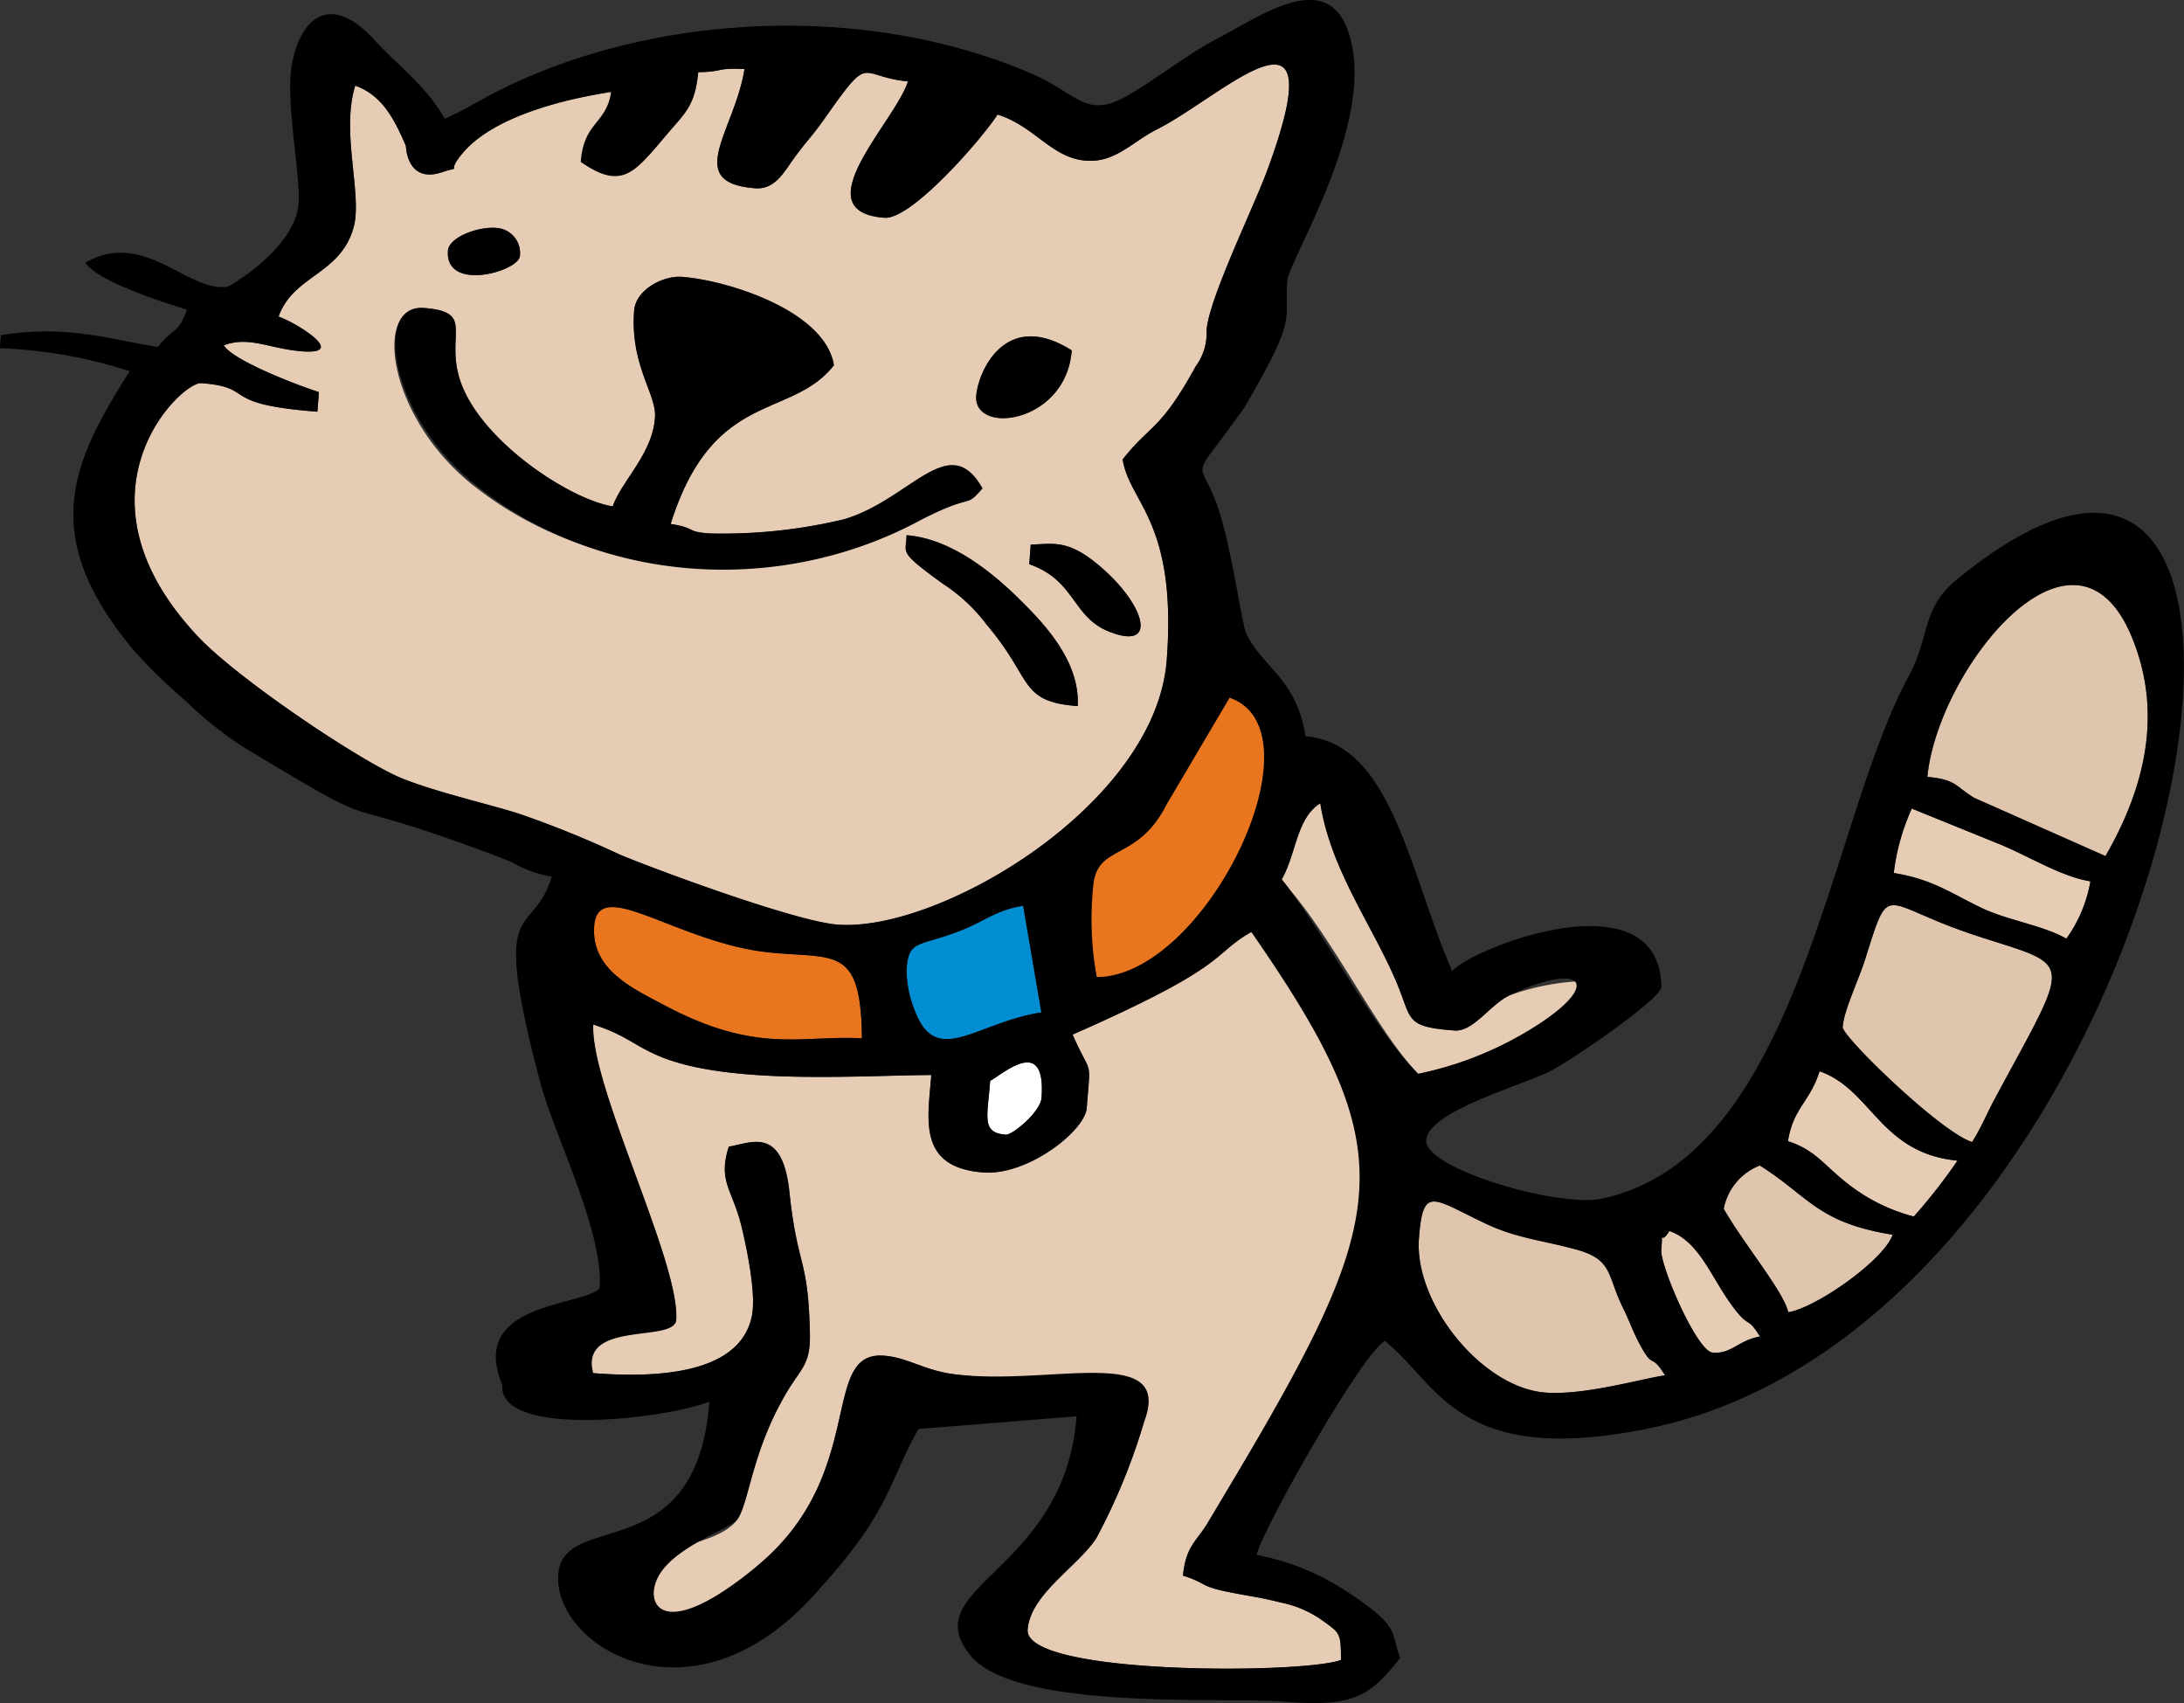 <svg id="Group_3952" data-name="Group 3952" xmlns="http://www.w3.org/2000/svg" width="163.336" height="127.343" viewBox="0 0 163.336 127.343">
  <rect x="0" y="0" width="163.336" height="127.343" fill="#333333" stroke="none"/>
  <path id="Path_2775" data-name="Path 2775" d="M727.233,399.524c3.27,2.885,4.1,6.17.474,4.712-2.767-1.113-2.484-3.819-5.953-5.034l.11-1.466c1.73-.05,2.848-.442,5.369,1.788Zm-6.3,2.215c1.9,1.861,4.625,4.691,4.445,8.068-4.429-.338-3.311-1.977-6.785-6.058a12.8,12.8,0,0,0-3.312-3.1c-3.456-2.5-2.7-2.251-2.707-3.618,3.2.241,6.215,2.6,8.359,4.7Zm-3.144-15.132c.133-1.738,2.141-6.545,7.141-3.393-.414,5.464-7.367,6.369-7.141,3.393Zm-37.609,6.715c-6.453-5.118-7.521-13.571-3.7-13.281,3.888.293,1.571,1.984,2.718,5.435,1.479,4.458,8.147,8.882,11.406,9.4.683-1.953,3.024-3.971,3.162-6.717.087-1.717-1.869-3.861-1.563-7.917.118-1.579,2.178-2.628,3.539-2.531,3.526.256,10.775,2.584,11.4,6.613-3.21,4.089-9.037,1.762-12.21,11.864,2,.319,1.055.571,2.9.709a38.938,38.938,0,0,0,10.063-1.058c5-1.471,7.861-6.73,10.356-2.314-1.325,1.545-.555.306-4.445,2.275-10.39,5.257-24.1,5.073-33.624-2.482Zm-1.9-17.571c.076-.979,2.181-1.8,3.573-1.7a1.885,1.885,0,0,1,1.806,2.1c-.086,1.157-5.615,2.728-5.38-.406Zm50.46,15.621c2.073-2.641,2.78-2.086,5.472-6.974a4.17,4.17,0,0,0,.8-2.67c.157-2.325,3.456-9.06,4.5-11.869,5.3-14.247-3.259-5.662-8.21-3.168-1.864.94-3.126,2.505-5.3,2.34-2.587-.194-3.841-2.576-6.623-3.45-1.058,1.681-6.4,7.875-8.453,7.72-6.181-.466.814-7.2,1.754-10.194-3.814-.374-2.7-2.236-6.265,2.819-1.008,1.427-1.335,1.628-2.375,3.089-.707,1-1.374,2.186-2.785,2.079-5.411-.408-1.545-4.259-.8-8.911-2.152-.115-1.547.215-3.461.23-.236,2.414-.9,2.977-2.144,4.419-2.516,2.919-1.9,2.652-5.746,2.359.228-3.013.995-2.856,1.385-5.3-3.626.56-8.856,1.861-11.137,4.607-1.38,1.66.249.827-1.558,1.411-2.607.843-2.66-1.969-2.66-1.969-.806-1.88-1.728-3.793-3.791-4.516-1.086,3.456.539,8.134-.113,10.561-.963,3.579-4.532,3.6-5.621,6.712,1.123.351,5.312,2.861,1.77,2.592-2.456-.186-3.995-1.173-5.867-.443.712,1.147,5.555,3,7.113,3.49l-.11,1.466c-7.545-.571-4.479-1.814-8.691-2.134-1.516-.115-10.257,8.307-.238,18.951,3.05,3.241,12.393,9.474,15.307,10.623,2.592,1.024,6.152,1.825,8.665,2.61a77.218,77.218,0,0,1,7.6,3.076c2.657,1.113,13.108,4.987,16.265,5.228,7.636.576,23.794-8.985,24.611-19.778.785-10.4-2.788-11.736-3.293-15Z" transform="translate(-644.775 -357.016)" fill="#e6ccb4" fill-rule="evenodd"/>
  <path id="Path_2776" data-name="Path 2776" d="M669.451,441.066c2.327.728,4.712,6.71,11.825-1.162,8.223-6.854,4.574-16.021,9.4-15.655,1.793.134,2.995,1.107,5.3,1.393,7.189.887,15.194-.662,14.136,3.621a45.756,45.756,0,0,1-3.566,8.66c-1.429,2.141-4.922,4.168-5.12,6.812-.259,3.44,20.747,3.314,23.438,2.264-.016-2.005-.05-1.984-1.372-2.937a8.168,8.168,0,0,0-3.194-1.369c-1.513-.393-2.125-.424-3.882-.78-2.176-.44-1.558-.647-3.372-1.217.209-2.126.919-2.487,1.762-3.8l5.822-9.72c11.906-19.755,3.717-24.414-2.416-35.268-3.042,1.72-1.5,3.134-13.419,8.33,1.432,3.288,1.356,1.576,1.06,5.492-.128,1.707-4.413,5.074-7.743,4.822-4.99-.38-4.118-4.076-3.883-7.288-5.5.037-14.969.738-20.145-1.327-2.021-.806-2.683-1.673-5.136-2.445-.243,4.592,6.521,17.823,6.2,22.111-.131,1.707-12.032-.016-6.2,3.956,4.013.3,10.906.332,11.859-4.249.337-1.623-.343-4.94-.757-6.662-.689-2.877-1.8-3.374-.966-6.026,1.61-.249,4.013-1.61,4.536,3.416.6,5.689,1.416,4.809,1.529,10.618.042,2.259-.652,2.518-1.723,4.319-2.634,4.427-2.809,8.233-3.707,9.521-1.6,2.288-8.44,2.254-10.262,4.576Zm84.864-20.291c-1.736-2.233-2.568-5.042-4.9-5.854-.736,1.238-.456-.44-.6,1.429-.089,1.173,2.66,7.579,3.846,7.668,1.421.107,1.861-.9,3.534-1.207-.958-1.539-.767-.594-1.888-2.037Zm6.338-17.794c-.733,2.338-1.961,2.712-2.364,5.233,2.024.636,2.7,1.788,4.375,3.1a13.4,13.4,0,0,0,5.037,2.529,41.441,41.441,0,0,0,3.267-4.178c-5.807-.568-6.393-5.312-10.315-6.683Zm12.1-12.225c2.024.966,4.631,1.311,6.359,2.312a10.392,10.392,0,0,0,1.8-4.291c-2.207-.351-4.6-1.885-6.851-2.8l-6.508-2.639a16.2,16.2,0,0,0-1.348,4.817c2.917.466,4.32,1.542,6.55,2.6Zm-29.784,5.479a18.219,18.219,0,0,0-5.487,1.066c-1.482.7-2.7,2.741-4.136,2.631-3.736-.28-3.144-.8-4.325-3.6-1.8-4.249-4.937-8.432-5.7-13.388-1.8,1.123-1.783,3.767-2.888,5.683l1.078,1.359c3.285,4.1,6.314,10.333,9.131,13.186a26.159,26.159,0,0,0,6.987-2.513c2.032-1.1,4.521-2.073,5.343-4.424Z" transform="translate(-624.572 -322.88)" fill="#e6ccb4" fill-rule="evenodd"/>
  <path id="Path_2777" data-name="Path 2777" d="M706.8,430.741c-1.186-2.4-.728-3.586-3.463-4.338-2.618-.717-4.458-.84-6.788-1.94-3.979-1.877-4.694-2.906-5,1.094-.369,4.882,4.728,11.178,9.456,11.534,2.882.22,6.995-.987,8.95-1.29-1.134-1.817-.812-.27-1.953-2.437-.484-.922-.733-1.676-1.2-2.623Zm36.1-33.76c3-5.207,4.28-10.741,1.987-16.341-4.27-10.435-14.516,2.312-15.312,10.417,2.175.212,2.013.644,3.5,1.566l9.828,4.359Zm-9.979,21.378c.712-1.128,1.092-2.118,1.733-3.306,5.77-10.715,5.945-9.723-1.359-12.105-7.348-2.4-6.43-4.338-8.4,1.819-.492,1.545-1.56,3.738-1.655,4.99-.055.7,7.325,7.864,9.676,8.6Zm-18.574,4.99c1.44,2.547,4.55,6.278,4.822,7.741,2.037-.314,7.139-3.859,7.817-5.8-5.626-.9-6.244-2.851-9.938-5.178a4.377,4.377,0,0,0-2.7,3.241Z" transform="translate(-585.429 -332.967)" fill="#dfc5ae" fill-rule="evenodd"/>
  <path id="Path_2778" data-name="Path 2778" d="M682.942,401.943c10,.623,17.008-20.234,9.94-22.708-1.694,3.961-10.794,14.461-10.89,15.749-.225,2.982.576,4.545.95,6.958Z" transform="translate(-600.922 -328.881)" fill="#e9761e" fill-rule="evenodd"/>
  <path id="Path_2779" data-name="Path 2779" d="M688.005,395.719c-.052-6.966-2.031-5.924-6.888-6.414-6.9-.7-12.843-5.82-13.134-1.987-.246,3.275,2.89,4.678,5.307,5.958,6.882,3.649,10.144,2.2,14.715,2.443Z" transform="translate(-623.545 -318.084)" fill="#e9761e" fill-rule="evenodd"/>
  <path id="Path_2780" data-name="Path 2780" d="M676.9,390.621a8.111,8.111,0,0,0,.631,3.115c1.61,4.254,4.565.861,9.456.107l-1.367-7.971c-2.05.317-2.89,1.173-4.773,1.893-3.11,1.191-3.777.623-3.948,2.856Z" transform="translate(-609.104 -318.143)" fill="#008dd2" fill-rule="evenodd"/>
  <path id="Path_2781" data-name="Path 2781" d="M680.591,395.751c.482.034,2.586-1.694,2.668-2.751.353-4.691-2.806-1.856-3.841-1.272-.2,2.707-.683,3.882,1.173,4.024Z" transform="translate(-605.363 -310.906)" fill="#fff" fill-rule="evenodd"/>
  <path id="Path_2782" data-name="Path 2782" d="M757.118,452.591c.3-4,1.018-2.971,5-1.094,2.33,1.1,4.17,1.22,6.788,1.94,2.738.751,2.278,1.942,3.466,4.338.469.948.717,1.7,1.2,2.623,1.144,2.17.819.618,1.953,2.437-1.956.3-6.068,1.51-8.951,1.291-4.728-.356-9.825-6.652-9.456-11.534ZM684.5,378.736c-.236,3.134,5.293,1.563,5.383.406a1.888,1.888,0,0,0-1.809-2.1c-1.393-.1-3.5.72-3.574,1.7Zm43.585,21.985-.11,1.466c3.469,1.215,3.186,3.922,5.953,5.034,3.626,1.458,2.8-1.827-.474-4.712-2.521-2.231-3.639-1.838-5.369-1.788Zm-4.076-11.129c-.225,2.977,6.728,2.071,7.141-3.393-5-3.152-7.011,1.655-7.141,3.393Zm7.589,23.2c.181-3.377-2.547-6.207-4.445-8.068-2.144-2.1-5.157-4.464-8.359-4.7.01,1.367-.749,1.118,2.707,3.618a12.8,12.8,0,0,1,3.312,3.1c3.474,4.081,2.356,5.72,6.785,6.058Zm-33.174-29.561c-.306,4.055,1.649,6.2,1.563,7.917-.139,2.746-2.479,4.764-3.163,6.717-3.259-.521-9.927-4.948-11.408-9.4-1.144-3.448,1.173-5.142-2.715-5.435-3.822-.291-2.526,8.16,3.927,13.281,9.526,7.555,23.006,8.194,33.4,2.482,3.89-1.969,3.121-.73,4.445-2.275-2.495-4.416-5.359.843-10.356,2.314a39.052,39.052,0,0,1-10.063,1.058c-1.843-.139-.9-.39-2.9-.709,3.173-10.1,9-7.775,12.21-11.864-.623-4.029-7.872-6.356-11.4-6.613-1.361-.1-3.422.953-3.539,2.531Zm76.822,70.24c.139-1.869-.139-.191.6-1.429,2.325.812,3.157,3.621,4.893,5.854,1.123,1.445.929.5,1.888,2.037-1.673.314-2.113,1.314-3.537,1.207-1.183-.089-3.935-6.495-3.843-7.668Zm4.66-3.089a4.363,4.363,0,0,1,2.7-3.238c3.694,2.325,4.312,4.278,9.938,5.176-.681,1.945-5.778,5.487-7.817,5.8-.272-1.463-3.382-5.194-4.822-7.741Zm-53.682-5.537c-1.856-.141-1.377-1.317-1.173-4.024,1.034-.584,4.194-3.419,3.84,1.272-.081,1.058-2.186,2.785-2.668,2.751ZM787.08,440.1c3.924,1.374,4.508,6.115,10.315,6.683a41.43,41.43,0,0,1-3.267,4.178,13.436,13.436,0,0,1-5.037-2.529c-1.676-1.312-2.351-2.463-4.375-3.1.4-2.521,1.628-2.9,2.364-5.233Zm-55.86-2.749c11.914-5.2,10.328-5.94,13.367-7.657,12.069,17.4,10.385,21.38-3.353,44.318-.843,1.317-1.552,1.675-1.762,3.8,1.814.571,1.194.778,3.372,1.217,1.757.356,2.369.388,3.88.78a8.166,8.166,0,0,1,3.2,1.369c1.32.953,1.354.935,1.367,2.937-2.689,1.05-23.694,1.175-23.435-2.264.2-2.644,3.691-4.67,5.12-6.812a45.8,45.8,0,0,0,3.566-8.657c2.314-5.992-6.948-2.736-14.137-3.623-2.3-.285-3.5-1.259-5.3-1.393-4.83-.367-1.181,8.8-9.4,15.658-7.228,6.024-8.649,2.874-7.411.754,1.285-2.2,5.385-3.505,5.848-4.168.9-1.291,1.071-5.1,3.7-9.524,1.073-1.8,1.767-2.06,1.725-4.319-.113-5.812-.932-4.927-1.529-10.618-.523-5.026-2.927-3.665-4.537-3.416-.833,2.652.278,3.149.966,6.026.413,1.723,1.094,5.039.757,6.663-.953,4.584-7.846,4.555-11.859,4.249-1.052-3.974,6.071-2.249,6.2-3.956.324-4.288-6.443-17.519-6.2-22.111,2.45.772,3.115,1.639,5.136,2.445,5.176,2.063,14.647,1.364,20.145,1.327-.233,3.212-1.1,6.911,3.883,7.288,3.33.251,7.615-3.118,7.743-4.825.3-3.916.374-2.2-1.06-5.49ZM718.8,432.478c.17-2.233.838-1.665,3.948-2.856,1.882-.72,2.723-1.576,4.772-1.893l1.364,7.971c-4.887.754-7.843,4.147-9.453-.107a8.111,8.111,0,0,1-.631-3.115Zm-23.362-3.244c.291-3.833,6.238,1.291,13.134,1.987,4.856.49,6.835-.552,6.888,6.414-4.571-.244-7.833,1.207-14.715-2.443-2.416-1.28-5.553-2.683-5.307-5.958Zm103.045,16.158c-2.351-.738-9.731-7.9-9.676-8.6.094-1.254,1.162-3.445,1.655-4.987,1.966-6.16,1.047-4.218,8.4-1.822,7.3,2.38,7.128,1.39,1.359,12.108-.639,1.183-1.021,2.175-1.733,3.3Zm-51.63-19.645c1.1-1.916,1.086-4.56,2.887-5.686.767,4.961,3.909,9.142,5.7,13.391,1.181,2.8.589,3.319,4.322,3.6,1.435.11,2.655-1.932,4.139-2.634,6.013-2.838,7.259-.5.144,3.361a26.159,26.159,0,0,1-6.987,2.513c-3.464-3.505-6.726-10.16-10.21-14.545Zm47.122-5.288,6.508,2.639c2.251.914,4.644,2.448,6.853,2.8a10.391,10.391,0,0,1-1.8,4.291c-1.73-1-4.335-1.348-6.359-2.309-2.23-1.06-3.634-2.136-6.55-2.6a16.276,16.276,0,0,1,1.348-4.817Zm-60.955,12.6a24.367,24.367,0,0,1-.267-6.731c.248-3.314,3.286-1.8,5.5-6.186l4.707-7.971c7.068,2.471-1.764,20.825-9.94,20.888Zm75.442-9.047-9.827-4.359c-1.485-.921-1.322-1.354-3.5-1.565.8-8.105,11.04-20.849,15.312-10.414,2.291,5.6,1.013,11.134-1.987,16.338Zm-73.5-29.661c.505,3.27,4.079,4.607,3.293,15.006-.817,10.794-16.975,20.357-24.611,19.778-3.157-.241-13.608-4.115-16.265-5.225a76.776,76.776,0,0,0-7.595-3.079c-2.513-.783-6.076-1.586-8.668-2.61-2.911-1.149-12.257-7.382-15.307-10.623-10.019-10.644-1.278-19.066.238-18.951,4.212.32,1.147,1.563,8.689,2.134l.113-1.469c-1.558-.487-6.4-2.343-7.113-3.49,1.872-.728,3.411.259,5.867.445,3.542.27-.647-2.241-1.77-2.592,1.089-3.115,4.657-3.134,5.621-6.712.652-2.427-.974-7.1.113-10.561,2.063.722,2.984,2.636,3.791,4.516,0,0,.052,2.812,2.66,1.969,1.806-.584.178.249,1.558-1.411,2.28-2.746,7.511-4.047,11.136-4.607-.39,2.448-2.052,2.223-2.28,5.236,3.251,2.272,4.126.628,6.642-2.291,1.241-1.445,1.908-2.005,2.144-4.422,1.914-.013,1.309-.343,3.461-.228-.744,4.652-4.61,8.5.8,8.911,1.411.107,2.078-1.081,2.785-2.079,1.039-1.461,1.367-1.662,2.375-3.089,3.565-5.055,2.45-3.194,6.264-2.819-.94,2.992-7.935,9.728-1.754,10.194,2.05.154,7.4-6.042,8.453-7.72,2.783.874,4.037,3.254,6.623,3.45,2.175.165,3.44-1.4,5.3-2.34,4.951-2.495,13.508-11.079,8.21,3.168-1.047,2.809-4.346,9.545-4.5,11.869a4.156,4.156,0,0,1-.806,2.67c-2.688,4.888-3.4,4.333-5.469,6.971Zm-50.7-25.472c-1.4-2.471-3.4-3.872-5.32-5.953-3.165-3.429-5.4-1.712-6.089,1.765-.542,2.741.563,7.83.487,10.375-.079,2.736-3.427,5.314-5.272,6.359-2.989.537-6.22-4.319-10.684-1.791.869,1.4,5.77,2.948,7.6,3.524-.634,1.812-1.052,1.351-2.178,2.786-3.888-.62-6.754-1.657-11.736-.888l-.076.979a36.116,36.116,0,0,1,9.707,1.717c-4.275,6.783-6.927,12.171.251,20.817a40.4,40.4,0,0,0,3.987,3.888,26.934,26.934,0,0,0,4.435,3.505c11.055,6.644,5.7,3.267,16.953,7.38,1.154.422,1.793.652,2.951,1.123a8.846,8.846,0,0,0,2.992,1.086c-1.531,4.872-4.668,1.008-.867,15.375,1.047,3.958,4.759,11.168,4.44,15.388-1.152,1.38-9.875,1.013-7.28,7.233-.3,4,12.095,2.584,15.49,1.257-.953,12.592-10.935,8.026-11.3,12.917-.411,5.414,10.249,12.008,19.644.956,5.207-5.7,5.118-8.04,7.3-11.828l11.817-.95c-.882,11.629-12.042,12.684-8,17.812,3.364,4.27,18.88,3.144,23.592,3.529,5.084.414,6.338-.382,8.613-3.28-.775-1.982.079-2.275-3.89-4.888a18.547,18.547,0,0,0-6.84-2.809c.251-1.568,7.7-14.83,9.571-16,4.013,3.152,5.367,9.438,19.645,6.563,40.043-8.066,54.491-89.335,23.011-63.389-2.542,2.186-1.851,4.152-3.487,7.165-6.034,11.118-8.152,35.862-22.917,39.019-3.291.7-13.307-2.257-13.147-4.369.162-2.16,7-4.024,9.281-5.162,1.437-.72,8.236-5.341,8.306-6.293-.136-8.346-14.016-3.005-15.65-1.186-3.183-7.3-4.513-17.063-10.966-17.553-.662-4.283-3.134-5.079-4.411-7.639-.385-.772-1.144-6.888-2.3-9.922-1.293-3.408-1.961-1.267,2.147-7.034,4.034-6.914,2.969-6.359,3.2-9.443.123-1.634,6.532-11.589,4.7-18.213-1.471-5.317-6.4-1.785-9.822.018-2.484,1.312-4.369,2.9-6.827,4.322-3.126,1.809-3.741-.175-7.22-1.665-12.747-5.45-28.716-4.385-40.062,1.422-1.534.785-2.254,1.3-3.791,1.974Z" transform="translate(-651 -360)" fill-rule="evenodd"/>
</svg>
